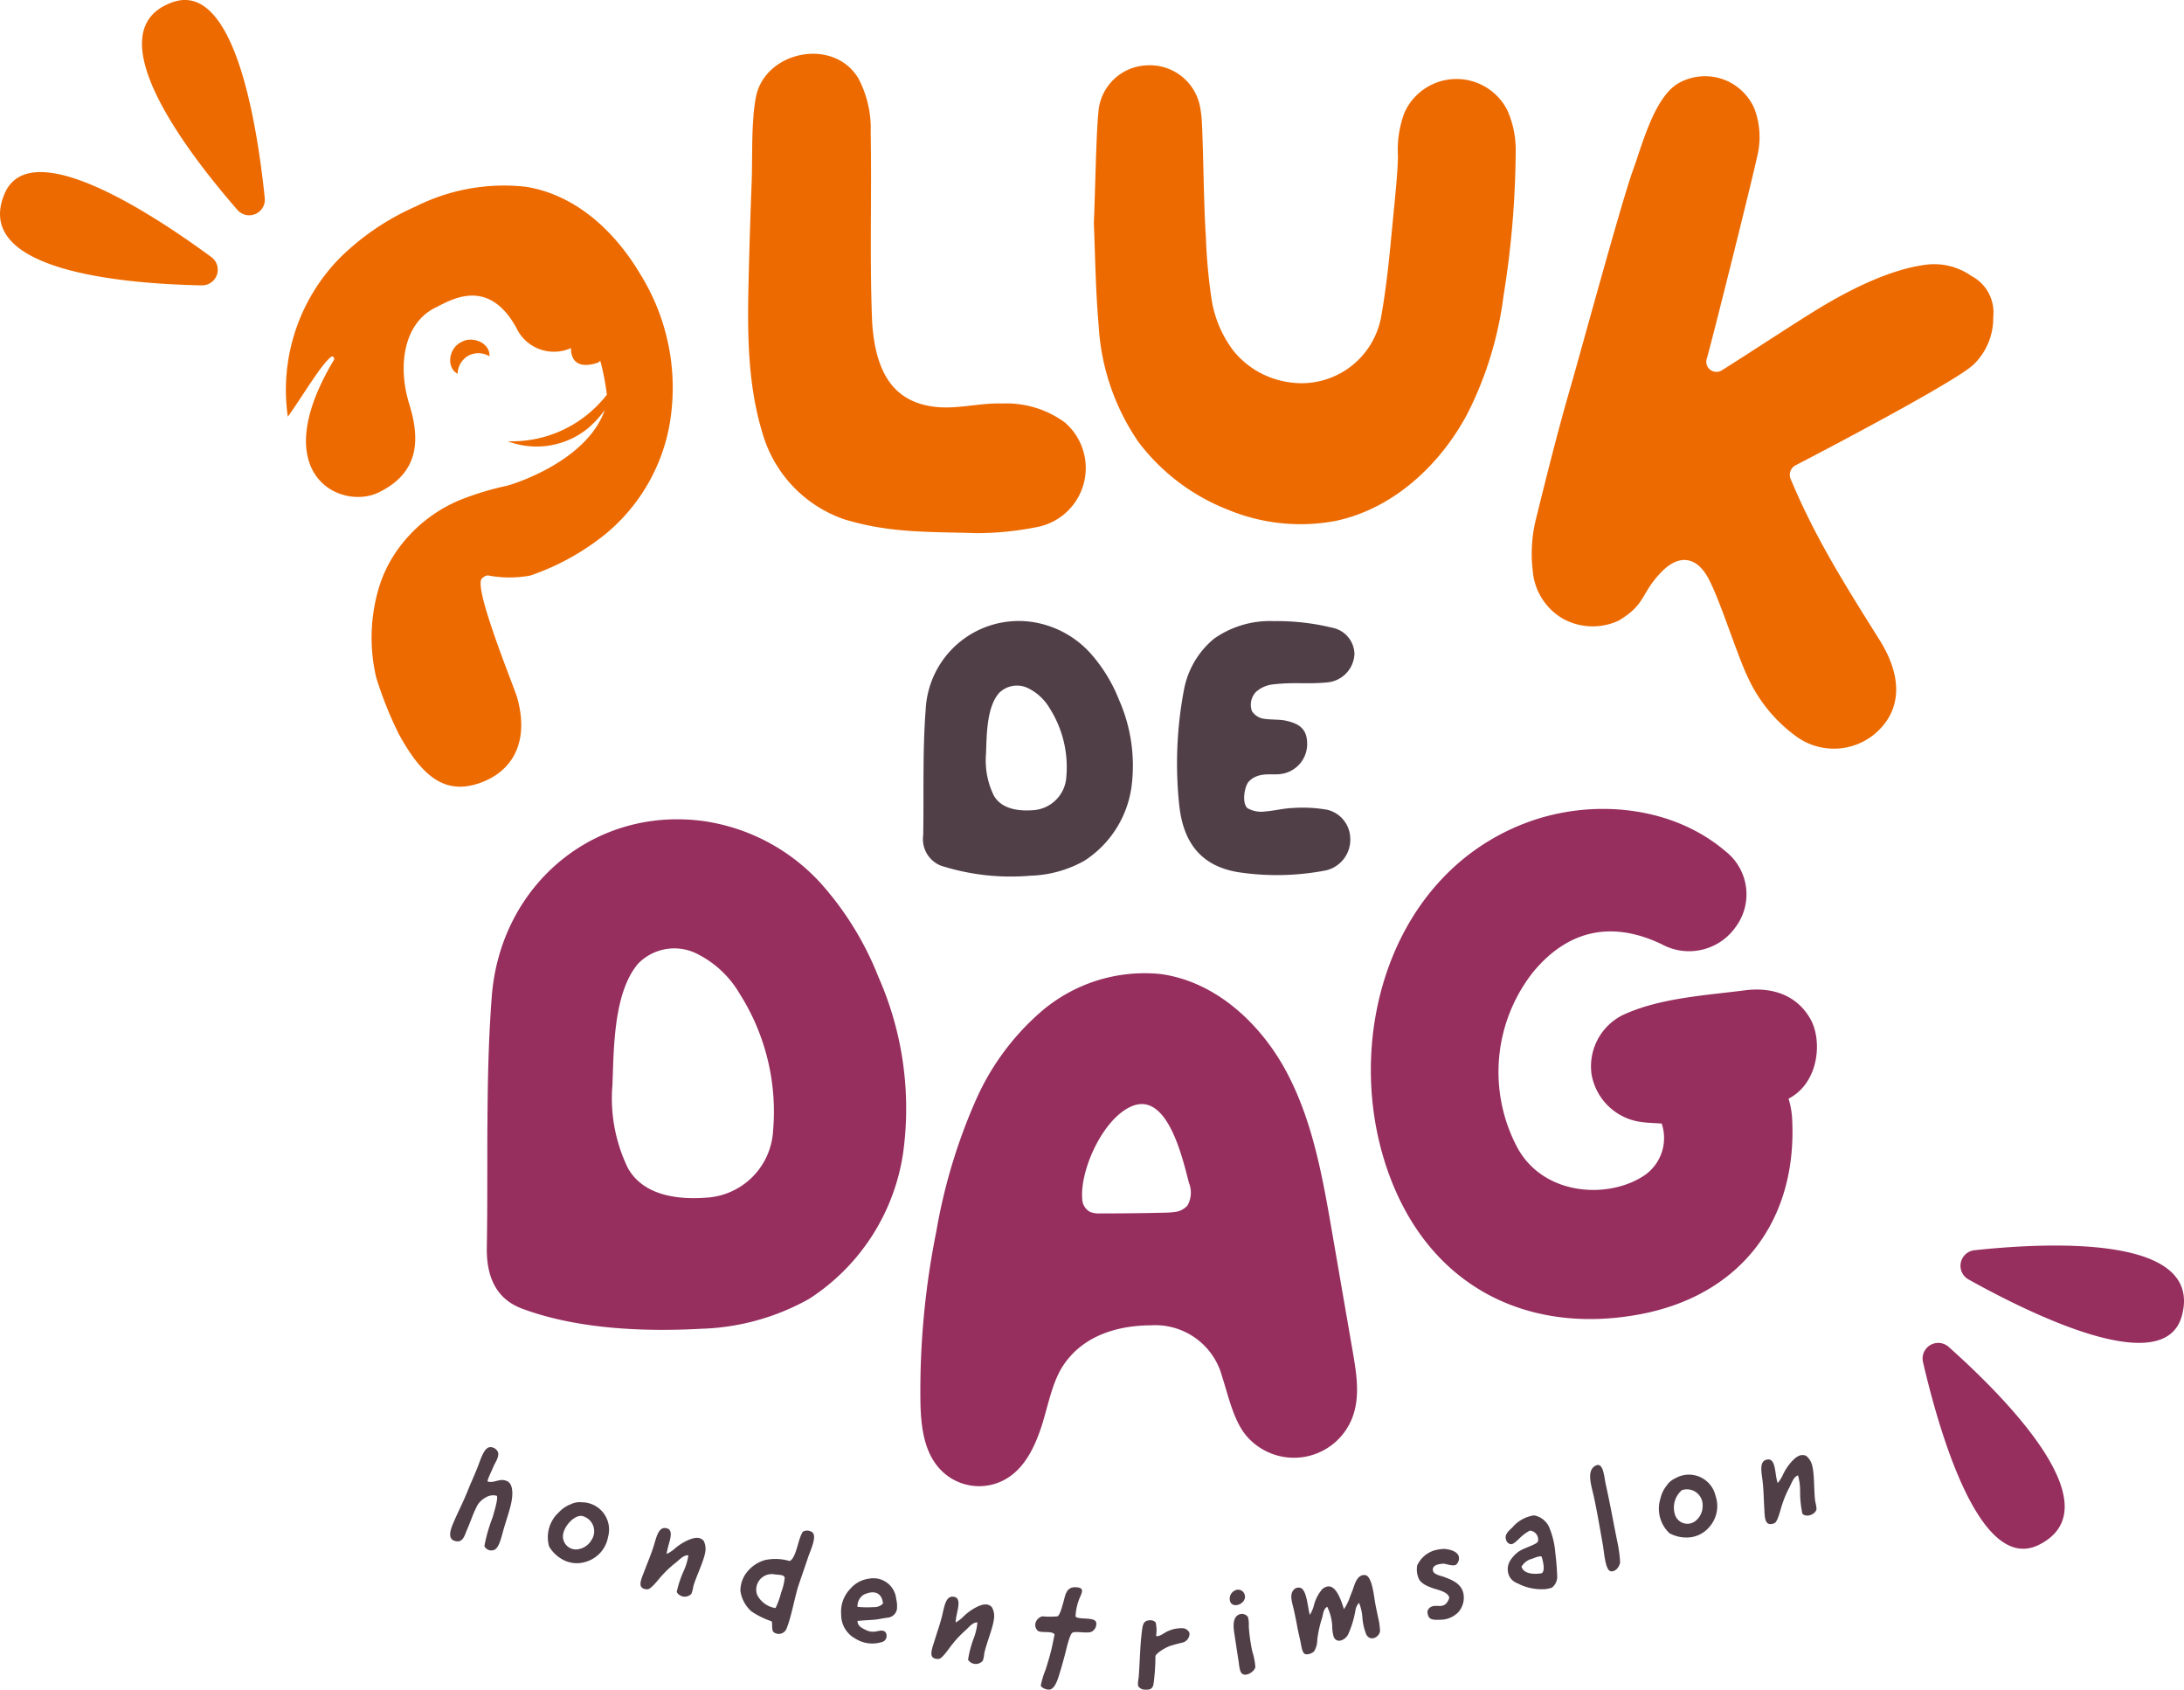 <?xml version="1.0" encoding="UTF-8"?>
<svg xmlns="http://www.w3.org/2000/svg" xmlns:xlink="http://www.w3.org/1999/xlink" width="193.459" height="149.632" viewBox="0 0 193.459 149.632">
  <defs>
    <clipPath id="clip-path">
      <rect id="Rectangle_28" data-name="Rectangle 28" width="193.459" height="149.632" fill="none"></rect>
    </clipPath>
  </defs>
  <g id="Group_29" data-name="Group 29" clip-path="url(#clip-path)">
    <path id="Path_94" data-name="Path 94" d="M343.64,401.431l-.005-.2a71.49,71.49,0,0,1,1.407-15.154,49.462,49.462,0,0,1,3.551-11.743,22.2,22.2,0,0,1,5.649-7.652,14.052,14.052,0,0,1,10.651-3.405c4.869.651,8.891,4.374,11.193,8.713s3.17,9.273,4.007,14.114q.922,5.328,1.843,10.659c.329,1.9.65,3.914-.017,5.729a5.54,5.54,0,0,1-9.394,1.7c-1.154-1.341-1.625-3.607-2.173-5.289a6.128,6.128,0,0,0-6.291-4.517c-3.113.019-6.126.979-7.842,3.656-.966,1.508-1.34,3.77-1.916,5.465-.714,2.106-1.831,4.253-4.139,4.935a4.74,4.74,0,0,1-4.143-.736c-1.956-1.457-2.312-3.954-2.382-6.279m22.44-17.068a1.775,1.775,0,0,0,1.213-.587,2.3,2.3,0,0,0,.129-2c-.534-2.011-1.843-8.039-4.987-6.817-2.573,1-4.7,5.65-4.465,8.289a1.343,1.343,0,0,0,.694,1.1,2.1,2.1,0,0,0,.9.135q2.9,0,5.793-.068a6.5,6.5,0,0,0,.719-.051" transform="translate(-262.103 -277.022)" fill="#962e5e"></path>
    <path id="Path_95" data-name="Path 95" d="M344.758,245.4c.009-1.915.045-3.829.191-5.729a8.25,8.25,0,0,1,9.438-7.766,8.685,8.685,0,0,1,5.161,2.774,13.8,13.8,0,0,1,2.524,4.111,14.4,14.4,0,0,1,1.1,7.777,9.3,9.3,0,0,1-4.169,6.486,10.4,10.4,0,0,1-4.779,1.322,20.365,20.365,0,0,1-7.935-.892,2.527,2.527,0,0,1-1.558-2.7c.031-1.787.016-3.584.025-5.38m5.541-1.853a7.054,7.054,0,0,0,.687,3.723c.716,1.258,2.322,1.41,3.626,1.286a3.144,3.144,0,0,0,2.8-2.957,9.726,9.726,0,0,0-1.49-6.075,4.506,4.506,0,0,0-1.986-1.8,2.24,2.24,0,0,0-2.494.478c-1.1,1.273-1.083,3.748-1.145,5.349" transform="translate(-262.953 -176.825)" fill="#513f48"></path>
    <path id="Path_96" data-name="Path 96" d="M181.839,333c.018-3.83.091-7.657.383-11.459.766-9.964,9.169-16.914,18.875-15.533a17.37,17.37,0,0,1,10.321,5.549,27.61,27.61,0,0,1,5.049,8.223,28.81,28.81,0,0,1,2.2,15.554,18.594,18.594,0,0,1-8.338,12.971,20.806,20.806,0,0,1-9.558,2.644c-5.123.283-11.039.02-15.87-1.784-2.4-.9-3.157-2.989-3.116-5.406.062-3.574.033-7.167.05-10.759m11.082-3.706a14.117,14.117,0,0,0,1.374,7.446c1.432,2.516,4.644,2.82,7.251,2.573a6.288,6.288,0,0,0,5.6-5.913,19.453,19.453,0,0,0-2.98-12.15,9.012,9.012,0,0,0-3.971-3.609,4.479,4.479,0,0,0-4.988.957c-2.194,2.546-2.166,7.5-2.289,10.7" transform="translate(-138.662 -233.279)" fill="#962e5e"></path>
    <path id="Path_97" data-name="Path 97" d="M445.776,248.416a2.485,2.485,0,0,0,1.589.273c.793-.061,1.589-.273,2.382-.3a12.559,12.559,0,0,1,3.091.159,2.661,2.661,0,0,1,2.019,2.471,2.791,2.791,0,0,1-2.182,2.9,22.846,22.846,0,0,1-7.8.144c-3.278-.565-4.834-2.648-5.175-6.011a34.929,34.929,0,0,1,.426-10.124,7.713,7.713,0,0,1,2.653-4.524,8.584,8.584,0,0,1,5.31-1.565,20.594,20.594,0,0,1,5.173.585,2.425,2.425,0,0,1,1.968,2.3,2.641,2.641,0,0,1-2.443,2.544c-1.825.172-2.87-.046-4.767.174a2.7,2.7,0,0,0-1.5.653,1.647,1.647,0,0,0-.372,1.712,1.5,1.5,0,0,0,1.121.685c.448.076,1.349.053,1.793.146.908.19,1.87.51,1.964,1.786a2.679,2.679,0,0,1-2.382,2.962c-.771.1-1.916-.215-2.764.65-.391.4-.658,1.941-.107,2.383" transform="translate(-335.252 -176.835)" fill="#513f48"></path>
    <path id="Path_98" data-name="Path 98" d="M537.639,329.828c-.673-.051-1.3-.051-1.911-.152a5.142,5.142,0,0,1-4.305-4.238,5.077,5.077,0,0,1,3.133-5.381c3.192-1.37,7.038-1.585,10.45-2.027,2.364-.305,4.586.378,5.811,2.548,1.072,1.9.763,5.65-1.94,7.046a7.447,7.447,0,0,1,.326,1.967c.4,8.949-4.673,15.529-13.628,17.154-9.309,1.689-17.615-2.019-21.542-11.049-5.043-11.594-1.237-27.523,11.428-32.435.3-.116.6-.224.9-.324,5.616-1.852,12.354-1.124,16.921,2.773a4.84,4.84,0,0,1,.941,6.668,5.048,5.048,0,0,1-6.581,1.57c-4.437-2.12-8.331-1.264-11.426,2.509a14.28,14.28,0,0,0-1.345,15.535c2.374,4.3,8.177,4.543,11.3,2.383a4.012,4.012,0,0,0,1.469-4.548" transform="translate(-390.447 -230.331)" fill="#962e5e"></path>
    <path id="Path_99" data-name="Path 99" d="M587.465,53.506a.9.9,0,0,0,1.345,1.01c2.267-1.415,6.592-4.271,8.665-5.524,2.89-1.744,6.366-3.452,9.475-3.835a5.725,5.725,0,0,1,3.958,1,3.644,3.644,0,0,1,1.941,3.629,5.718,5.718,0,0,1-1.759,4.236c-1.521,1.451-12.951,7.462-15.741,8.9a.957.957,0,0,0-.445,1.221c2.084,4.947,4.277,8.528,7.876,14.253,1.691,2.69,2.17,5.569.119,7.8a5.663,5.663,0,0,1-7.6.667,13.289,13.289,0,0,1-4.179-5.147c-.972-2.007-2.441-6.785-3.491-8.753s-2.61-2.192-4.167-.591c-1.9,1.958-1.322,2.846-3.827,4.328a5.485,5.485,0,0,1-4.336.085,5.319,5.319,0,0,1-.573-.276,5.4,5.4,0,0,1-2.664-4.211,12.764,12.764,0,0,1,.269-4.559c.978-3.962,1.967-7.924,3.106-11.844.84-2.891,4.486-16.32,5.516-19.147.789-2.168,1.889-6.469,4.043-7.671a4.768,4.768,0,0,1,6.676,2.216,7.122,7.122,0,0,1,.254,4.337c-.379,1.832-3.935,16.061-4.453,17.875" transform="translate(-436.288 -21.723)" fill="#ed6a00"></path>
    <path id="Path_100" data-name="Path 100" d="M279.789,25.586c.047-.538.113-1.07.205-1.593.736-4.131,6.846-5.431,9.083-1.76a9.522,9.522,0,0,1,1.1,4.826c.1,5.447-.091,10.9.113,16.352a15.824,15.824,0,0,0,.318,2.729c.633,2.93,2.131,4.781,5.123,5.184,2.043.276,4.078-.353,6.128-.277a8.743,8.743,0,0,1,5.513,1.675,5.323,5.323,0,0,1-2.5,9.274,27.546,27.546,0,0,1-5.276.532c-4.214-.135-7.658.021-11.759-1.225a11.4,11.4,0,0,1-7.235-7.6c-1.374-4.486-1.347-9.172-1.233-13.813q.1-4.185.263-8.372c.074-1.925-.005-3.972.165-5.932" transform="translate(-213.052 -15.314)" fill="#ed6a00"></path>
    <path id="Path_101" data-name="Path 101" d="M408.441,38.338c.133-2.973.186-7.538.406-9.84a4.47,4.47,0,0,1,4.306-4.115,4.523,4.523,0,0,1,4.733,3.89,9.736,9.736,0,0,1,.131,1.293c.13,2.6.161,7.445.35,10.039a47.992,47.992,0,0,0,.518,5.594,10.148,10.148,0,0,0,1.951,4.5,7.74,7.74,0,0,0,5.026,2.765,7.166,7.166,0,0,0,8.053-5.962c.5-2.823.753-5.676,1.026-8.527.125-1.314.433-4.227.437-5.549a9.4,9.4,0,0,1,.57-3.834,5.05,5.05,0,0,1,9.118-.237,8.585,8.585,0,0,1,.743,3.6,82.9,82.9,0,0,1-1.08,12.85,31.942,31.942,0,0,1-3.2,10.433c-2.435,4.577-6.613,8.434-11.689,9.49a16.77,16.77,0,0,1-9.569-1.014,18.25,18.25,0,0,1-7.872-5.968,20.2,20.2,0,0,1-3.53-10.319c-.286-3.239-.314-6.5-.43-9.092" transform="translate(-311.548 -18.596)" fill="#ed6a00"></path>
    <path id="Path_102" data-name="Path 102" d="M17.869,74.26a1.385,1.385,0,0,0,.856-2.5c-5.446-4-16.111-10.927-18.335-5.582-2.828,6.8,10.479,7.942,17.48,8.084" transform="translate(0 -48.991)" fill="#ed6a00"></path>
    <path id="Path_103" data-name="Path 103" d="M61.466,18.583a1.385,1.385,0,0,0,2.428-1.046C63.2,10.813,61.173-1.739,55.718.2c-6.935,2.468,1.152,13.1,5.748,18.381" transform="translate(-40.442 0)" fill="#ed6a00"></path>
    <path id="Path_104" data-name="Path 104" d="M733.286,465.376a1.385,1.385,0,0,0-.534,2.589c5.907,3.286,17.359,8.811,18.893,3.228,1.95-7.1-11.4-6.559-18.359-5.818" transform="translate(-558.379 -354.661)" fill="#962e5e"></path>
    <path id="Path_105" data-name="Path 105" d="M720.2,501.648a1.385,1.385,0,0,0-2.277,1.343c1.532,6.583,5.128,18.78,10.294,16.167,6.569-3.321-2.793-12.849-8.017-17.51" transform="translate(-547.583 -382.368)" fill="#962e5e"></path>
    <path id="Path_106" data-name="Path 106" d="M173.179,543.245c.5.26.493,1.183.3,2.026-.133.6-.447,1.511-.655,2.232-.206.761-.4,1.577-.788,1.79a.691.691,0,0,1-.912-.314,14.391,14.391,0,0,1,.74-2.573c.071-.292.513-1.648.361-1.887a1.215,1.215,0,0,0-.964.139,2.006,2.006,0,0,0-.717.64c-.438.8-.576,1.37-.981,2.281-.237.6-.406,1.185-1.146.907-.508-.224-.33-.889-.049-1.55.473-1.1.761-1.6,1.268-2.824.336-.853.585-1.354.871-2.079.3-.76.6-1.858,1.175-1.822a.748.748,0,0,1,.652.448c.118.45-.266.926-.4,1.264-.205.487-.626,1.317-.5,1.339.632.156,1.081-.366,1.749-.018" transform="translate(-128.219 -412.058)" fill="#513f48"></path>
    <path id="Path_107" data-name="Path 107" d="M209.831,563.877a2.8,2.8,0,0,1-1.9,2.125,2.614,2.614,0,0,1-1.865-.06,3.13,3.13,0,0,1-1.442-1.267,2.979,2.979,0,0,1,.866-3.045,2.835,2.835,0,0,1,1.052-.709,1.779,1.779,0,0,1,.982-.171,2.418,2.418,0,0,1,2.3,3.128m-2.754,1.044a1.67,1.67,0,0,0,1.307-.833,1.392,1.392,0,0,0-.865-2.134c-.685-.059-1.573.9-1.662,1.7a1.155,1.155,0,0,0,1.22,1.271" transform="translate(-155.979 -427.714)" fill="#513f48"></path>
    <path id="Path_108" data-name="Path 108" d="M242.117,572.285a4.736,4.736,0,0,1,1.305-.834c.375-.147.933-.35,1.322.088a1.575,1.575,0,0,1,.134,1.018c-.147.854-.812,2.153-1.056,3.034a2.893,2.893,0,0,1-.168.641.815.815,0,0,1-1.3-.161,9.581,9.581,0,0,1,.589-1.8,5.183,5.183,0,0,0,.445-1.448c-.388-.05-.751.346-1.081.621a9.143,9.143,0,0,0-1.249,1.159c-.3.309-.977,1.257-1.319,1.232-.919-.047-.567-.8-.282-1.536.307-.824.622-1.531.884-2.38.205-.683.395-1.552.98-1.514,1.016.073.2,1.474.145,2.3a3.127,3.127,0,0,0,.655-.423" transform="translate(-182.411 -435.089)" fill="#513f48"></path>
    <path id="Path_109" data-name="Path 109" d="M279.238,579.389a7.511,7.511,0,0,1-1.792-.88,2.977,2.977,0,0,1-.98-1.827,2.63,2.63,0,0,1,.629-1.713,3.132,3.132,0,0,1,1.55-1.009,4.436,4.436,0,0,1,2.182.087c.606-.262.752-2.056,1.184-2.606a.751.751,0,0,1,.722,0c.6.25,0,1.52-.248,2.206-.3.917-.674,1.947-.953,2.818-.339,1.218-.587,2.586-.954,3.5a.746.746,0,0,1-1.143.4c-.246-.2-.1-.682-.2-.976m1.153-3.889c-.125-.276-.452-.2-1.023-.291a1.374,1.374,0,0,0-1.417,1.828,2.183,2.183,0,0,0,1.63,1.175,7.3,7.3,0,0,0,.5-1.385,4.9,4.9,0,0,0,.315-1.327" transform="translate(-210.881 -435.808)" fill="#513f48"></path>
    <path id="Path_110" data-name="Path 110" d="M316.329,593.85c.779.355,1.269-.227,1.67.159a.583.583,0,0,1-.187.83,2.805,2.805,0,0,1-2.5-.27,2.384,2.384,0,0,1-1.238-2.126,2.911,2.911,0,0,1,.825-2.289,2.566,2.566,0,0,1,1.594-.871,2.028,2.028,0,0,1,2.456,1.786,2.656,2.656,0,0,1,.063.912.915.915,0,0,1-.729.733c-.593.071-.913.179-1.509.211-.4.024-.936.058-1.251.089.007.425.3.606.811.837m-.812-2.082a8.881,8.881,0,0,0,1.457.021,1.03,1.03,0,0,0,.8-.319c-.108-1-.829-1.213-1.738-.764a1.221,1.221,0,0,0-.522,1.062" transform="translate(-239.563 -449.472)" fill="#513f48"></path>
    <path id="Path_111" data-name="Path 111" d="M350.543,597.856a4.742,4.742,0,0,1,1.25-.914c.365-.17.909-.408,1.325.005a1.572,1.572,0,0,1,.2,1.007c-.093.862-.674,2.2-.862,3.094a2.907,2.907,0,0,1-.128.65.815.815,0,0,1-1.31-.079,9.587,9.587,0,0,1,.474-1.832,5.175,5.175,0,0,0,.353-1.473c-.39-.026-.727.392-1.04.688a9.16,9.16,0,0,0-1.173,1.235c-.281.327-.9,1.315-1.239,1.312-.92.01-.616-.758-.378-1.514.255-.842.524-1.567.732-2.431.162-.695.3-1.573.882-1.573,1.018.009.287,1.458.29,2.288a3.121,3.121,0,0,0,.626-.463" transform="translate(-265.267 -454.637)" fill="#513f48"></path>
    <path id="Path_112" data-name="Path 112" d="M391.965,595.688a.773.773,0,0,1-.454.781c-.412.143-1.415-.09-1.667.076s-.552,1.551-.631,1.843c-.06.244-.321,1.18-.394,1.422-.147.408-.419,1.772-1.05,1.77-.278,0-.658-.17-.72-.356a7.529,7.529,0,0,1,.433-1.429c.069-.217.353-1.137.4-1.358.142-.46.236-1.028.389-1.739-.226-.361-1.148-.1-1.482-.327a.693.693,0,0,1-.18-.771.837.837,0,0,1,.579-.511,7.194,7.194,0,0,0,1.339,0c.232-.118.4-.852.491-1.13.215-.7.233-1.533,1.218-1.442.624.052.5.363.33.78a4.792,4.792,0,0,0-.437,1.808c.256.327,1.8-.02,1.838.58" transform="translate(-294.857 -451.953)" fill="#513f48"></path>
    <path id="Path_113" data-name="Path 113" d="M426.5,606.221c.313.1.739-.3,1.052-.424a2.885,2.885,0,0,1,1.3-.26.681.681,0,0,1,.612.426.813.813,0,0,1-.639.85c-.263.062-.8.2-1.014.273-.513.149-1.365.723-1.365.936a18.351,18.351,0,0,1-.179,2.527c-.126.425-.363.45-.839.424a.692.692,0,0,1-.512-.314,2,2,0,0,1,.039-.7c.089-1.026.13-2.715.244-3.728.114-.926.09-1.376.766-1.4a.642.642,0,0,1,.5.188,3,3,0,0,1,.036,1.2" transform="translate(-324.098 -461.348)" fill="#513f48"></path>
    <path id="Path_114" data-name="Path 114" d="M460.485,593.908c.217.732-1.015,1.3-1.289.594a.8.8,0,0,1,.36-.945.608.608,0,0,1,.929.351m.29,1.971a2.681,2.681,0,0,1,.071.812,15.179,15.179,0,0,0,.31,2.226,5.816,5.816,0,0,1,.271,1.392c-.074.385-.754.834-1.128.613-.262-.148-.288-.66-.359-1.147-.136-.858-.269-1.756-.395-2.578-.087-.638-.092-1.352.474-1.561a.657.657,0,0,1,.757.244" transform="translate(-350.228 -452.677)" fill="#513f48"></path>
    <path id="Path_115" data-name="Path 115" d="M484.143,590.681a3.57,3.57,0,0,1,.755-1.493c1-.821,1.573.627,1.918,1.778a4.511,4.511,0,0,0,.469-.9c.091-.274.239-.616.333-.877.152-.421.363-1.315,1.073-1.246.591.064.765,1.706.873,2.352.066.41.167.85.252,1.281a6.56,6.56,0,0,1,.2,1.311c-.059.563-.872.993-1.228.3a5.152,5.152,0,0,1-.333-1.427,4.222,4.222,0,0,0-.3-1.359,1.242,1.242,0,0,0-.322.691,8.968,8.968,0,0,1-.659,2.142c-.26.452-.964.811-1.259.193a3.391,3.391,0,0,1-.129-.718,4.451,4.451,0,0,0-.446-1.954c-.331.16-.358.61-.452.963a9.9,9.9,0,0,0-.434,1.974,1.892,1.892,0,0,1-.292,1.021,1.02,1.02,0,0,1-.723.247c-.294-.071-.362-.533-.456-1.04-.082-.419-.229-.976-.321-1.522-.1-.531-.207-1.034-.283-1.389-.2-.8-.4-1.406.048-1.823a.6.6,0,0,1,.555-.107c.6.23.643,2.054.828,2.378a3.806,3.806,0,0,0,.337-.774" transform="translate(-367.771 -448.461)" fill="#513f48"></path>
    <path id="Path_116" data-name="Path 116" d="M531.442,578.185c.537.049,1.094.209,1.267.614a.739.739,0,0,1-.162.727c-.183.263-.859.008-1.131-.028-.713.016-1.064.239-.974.63.076.343.792.469.925.52.606.237,1.512.516,1.752,1.41a1.939,1.939,0,0,1-.436,1.736,2.235,2.235,0,0,1-1.359.653c-1.087.076-1.3-.03-1.376-.674a.542.542,0,0,1,.2-.373c.565-.469,1.312.327,1.738-.871-.082-.537-1.022-.713-1.43-.853-.5-.178-1.119-.424-1.3-.916a1.986,1.986,0,0,1-.111-1.116,2.491,2.491,0,0,1,1.439-1.3,3.533,3.533,0,0,1,.959-.155" transform="translate(-403.507 -441.022)" fill="#513f48"></path>
    <path id="Path_117" data-name="Path 117" d="M562.258,567.9c-.205-.461.181-.826.512-1.11a3.088,3.088,0,0,1,1.953-1.1,1.834,1.834,0,0,1,1.344,1.069,7.426,7.426,0,0,1,.537,2.282,21.282,21.282,0,0,1,.165,2.134,1.224,1.224,0,0,1-.468.913,2.445,2.445,0,0,1-.938.141,4.437,4.437,0,0,1-2.092-.515,1.387,1.387,0,0,1-.709-.569,1.444,1.444,0,0,1,.043-1.451,2.917,2.917,0,0,1,.762-.807c.532-.358,1.583-.6,1.7-.9a.8.8,0,0,0-.707-.949c-.854.416-1.193,1.108-1.647,1.207a.5.5,0,0,1-.458-.345m1.35,2.335c.223.69,1.185.673,1.785.582.342-.208.123-1.057,0-1.476-.2-.084-.632.114-.856.195a1.479,1.479,0,0,0-.925.7" transform="translate(-428.831 -431.494)" fill="#513f48"></path>
    <path id="Path_118" data-name="Path 118" d="M595.126,548.549c.419,1.872.692,3.475,1.066,5.283a11.437,11.437,0,0,1,.213,1.621c-.029.427-.439.929-.851.817-.476-.105-.572-1.774-.685-2.367-.275-1.524-.452-2.633-.764-4.107-.215-1.02-.7-2.324.04-2.82.763-.5.83.848.982,1.573" transform="translate(-452.895 -417.135)" fill="#513f48"></path>
    <path id="Path_119" data-name="Path 119" d="M624.434,552.4a2.8,2.8,0,0,1-.549,2.794,2.615,2.615,0,0,1-1.635.9,3.127,3.127,0,0,1-1.886-.355,2.977,2.977,0,0,1-.807-3.06,2.841,2.841,0,0,1,.544-1.147,1.778,1.778,0,0,1,.758-.647,2.417,2.417,0,0,1,3.576,1.516m-1.837,2.3a1.671,1.671,0,0,0,.7-1.383,1.393,1.393,0,0,0-1.832-1.395,2.026,2.026,0,0,0-.565,2.306,1.155,1.155,0,0,0,1.7.471" transform="translate(-472.479 -419.962)" fill="#513f48"></path>
    <path id="Path_120" data-name="Path 120" d="M659.551,544.988a4.736,4.736,0,0,1,.853-1.294c.282-.287.709-.7,1.243-.458a1.572,1.572,0,0,1,.537.875c.214.84.136,2.3.272,3.2a2.9,2.9,0,0,1,.107.654c-.091.446-.9.781-1.255.384a9.6,9.6,0,0,1-.2-1.883,5.169,5.169,0,0,0-.183-1.5c-.375.112-.544.622-.735,1.008a9.161,9.161,0,0,0-.668,1.568c-.149.4-.38,1.546-.7,1.662-.859.331-.842-.5-.883-1.288-.055-.878-.056-1.652-.162-2.534-.091-.708-.272-1.578.278-1.783.957-.348.779,1.267,1.071,2.043a3.133,3.133,0,0,0,.425-.653" transform="translate(-501.656 -414.31)" fill="#513f48"></path>
    <path id="Path_121" data-name="Path 121" d="M169.709,128.212a1.913,1.913,0,0,1,1.868.051c.079-1.2-1.545-1.849-2.526-1.234-1.043.5-1.353,2.211-.292,2.785a1.881,1.881,0,0,1,.95-1.6" transform="translate(-128.223 -96.714)" fill="#ed6a00"></path>
    <path id="Path_122" data-name="Path 122" d="M138.163,76.943c-2.284-3.837-5.735-7-10.1-7.71a17.412,17.412,0,0,0-9.751,1.731,22.509,22.509,0,0,0-6.64,4.463,16.666,16.666,0,0,0-4.713,14.167c1.288-1.785,2.88-4.54,3.82-5.293.165-.132.368.09.256.277-6.121,10.217.672,13.317,3.949,11.73,3.369-1.631,3.821-4.33,2.736-7.815s-.444-7.2,2.293-8.548c1.341-.659,4.653-2.793,7.178,1.757a3.679,3.679,0,0,0,4.847,1.814c.019,2.3,2.462,1.256,2.462,1.256l.133-.145a21.416,21.416,0,0,1,.587,3.021c-.137.163-.266.339-.412.49a10.628,10.628,0,0,1-8.363,3.628,7.2,7.2,0,0,0,7.1-1.149,8.969,8.969,0,0,0,1.492-1.626c-1.495,4.3-7.45,6.4-8.72,6.728a25.774,25.774,0,0,0-4.107,1.25,12.823,12.823,0,0,0-5.509,4.375,11.587,11.587,0,0,0-1.762,3.687,15.48,15.48,0,0,0-.154,7.649,33.77,33.77,0,0,0,2,5.007c2,3.654,4,5.393,7.044,4.389s4.553-3.682,3.441-7.62c-.255-.9-3.881-9.676-3.133-10.522a.948.948,0,0,1,.529-.291,10.092,10.092,0,0,0,3.78.014,21.809,21.809,0,0,0,6.759-3.761,16.321,16.321,0,0,0,5.5-9.244,19.03,19.03,0,0,0-2.542-13.707" transform="translate(-81.463 -52.691)" fill="#ed6a00"></path>
  </g>
</svg>
